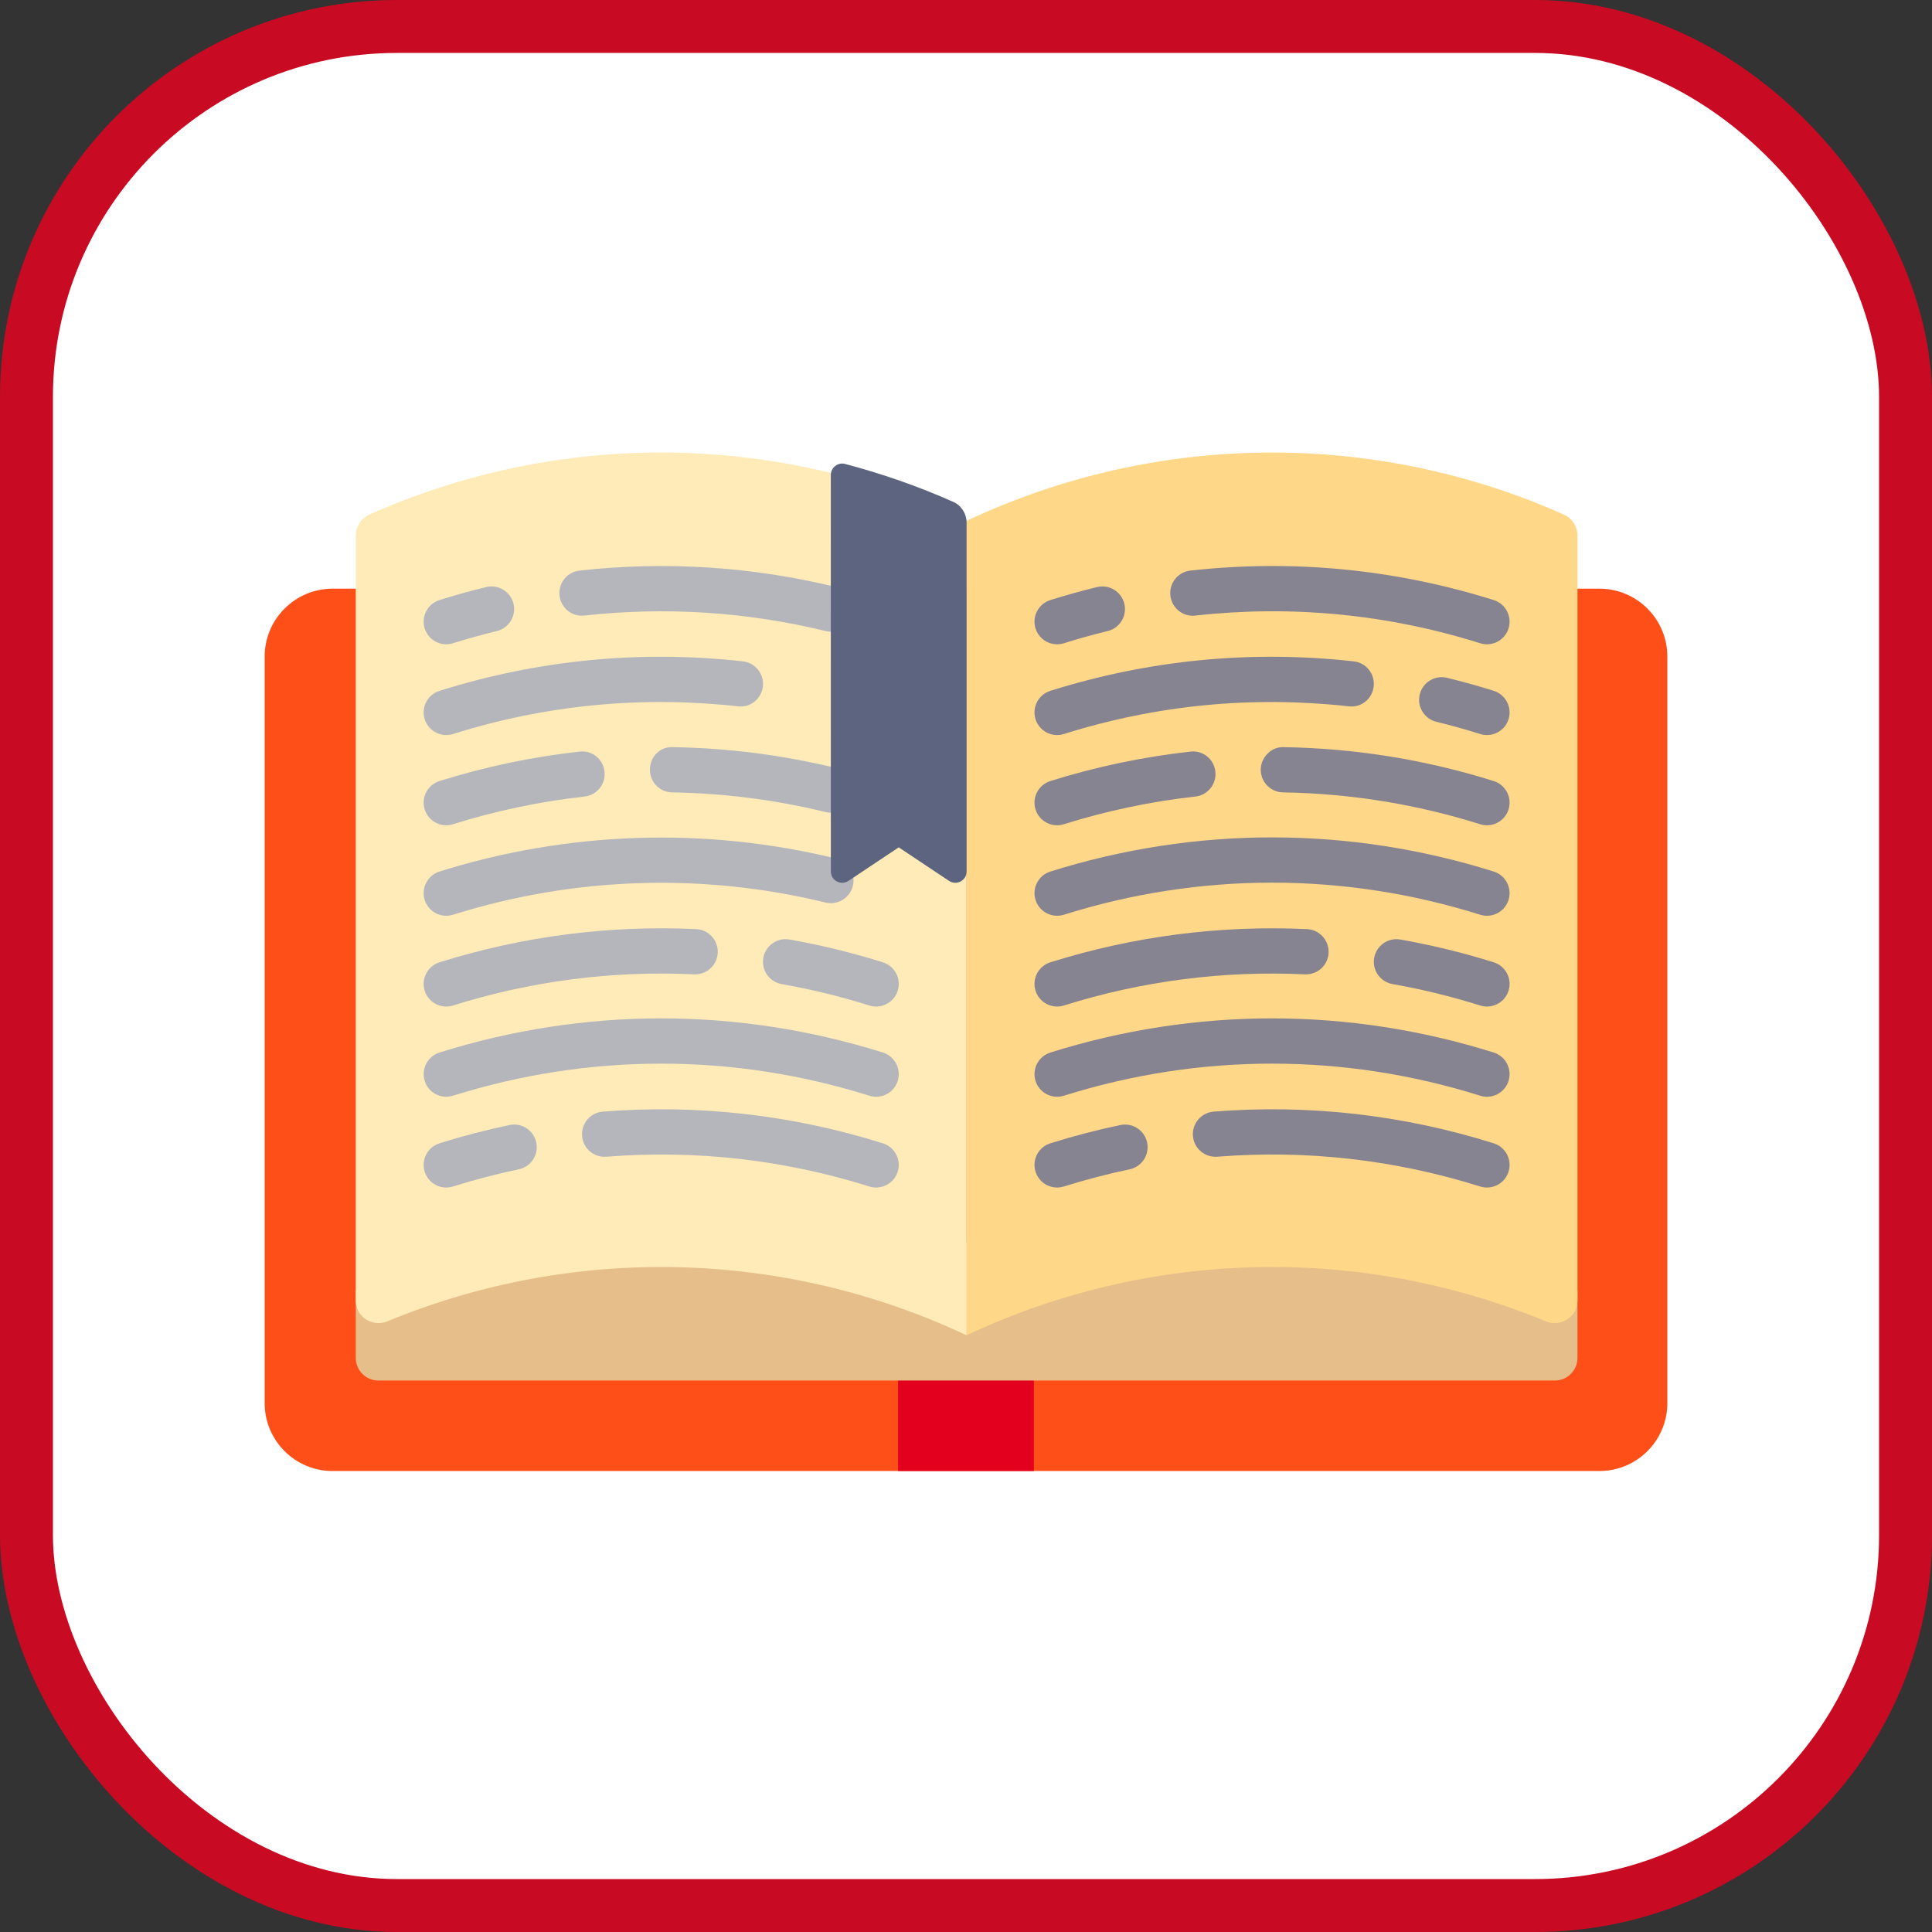 <?xml version="1.0" encoding="UTF-8"?>
<!-- Скачано с сайта svg4.ru / Downloaded from svg4.ru -->
<svg width="800px" height="800px" viewBox="0 0 73 73" version="1.1" xmlns="http://www.w3.org/2000/svg" xmlns:xlink="http://www.w3.org/1999/xlink">
    
    <rect x="0" y="0" width="73" height="73" fill="#333333" stroke="none"/>
    
    <title>accessibility/screen-readers</title>
    <desc>Created with Sketch.</desc>
    <defs>
</defs>
    <g id="accessibility/screen-readers" stroke="none" stroke-width="1" fill="none" fill-rule="evenodd">
        <g id="container" transform="translate(2, 2)" fill-rule="nonzero">
            <rect id="mask" stroke="#C90A23" stroke-width="2" fill="#FFFFFF" x="-1" y="-1" width="71" height="71" rx="14">
</rect>
            <g id="open-book" transform="translate(8, 15)">
                <path d="M50.435,5.243 L2.565,5.243 C1.15,5.243 0,6.394 0,7.808 L0,36.018 C0,37.432 1.15,38.582 2.565,38.582 L50.435,38.582 C51.85,38.582 53,37.432 53,36.018 L53,7.808 C53,6.394 51.85,5.243 50.435,5.243 Z" id="Shape" fill="#FF4F19">
</path>
                <rect id="Rectangle-path" fill="#E3001E" x="23.935" y="34.308" width="5.129" height="4.274">
</rect>
                <path d="M49.604,31.743 L49.604,34.308 C49.604,34.78 49.221,35.163 48.749,35.163 L4.298,35.163 C3.826,35.163 3.443,34.78 3.443,34.308 L3.443,31.743 L8.548,29.179 L29.065,30.034 L46.161,29.179 L49.604,31.743 Z" id="Shape" fill="#E6BE8A">
</path>
                <path d="M4.642,32.924 C11.667,30.024 19.611,30.2 26.523,33.453 L26.523,2.679 C19.383,-0.681 11.142,-0.759 3.95,2.446 C3.641,2.584 3.443,2.897 3.443,3.236 L3.443,32.142 C3.443,32.76 4.071,33.159 4.642,32.924 Z" id="Shape" fill="#FFEBB7">
</path>
                <path d="M26.523,33.453 C33.436,30.2 41.38,30.024 48.405,32.924 C48.975,33.159 49.604,32.76 49.604,32.142 L49.604,3.236 C49.604,2.897 49.406,2.584 49.096,2.446 C41.905,-0.759 33.664,-0.681 26.523,2.679 L26.523,33.453 Z" id="Shape" fill="#FFD788">
</path>
                <path d="M29.943,27.87 C29.579,27.87 29.241,27.637 29.127,27.271 C28.986,26.821 29.236,26.341 29.686,26.2 C30.551,25.928 31.441,25.696 32.332,25.509 C32.793,25.412 33.247,25.707 33.344,26.17 C33.441,26.632 33.145,27.085 32.683,27.182 C31.846,27.358 31.01,27.576 30.199,27.831 C30.114,27.857 30.027,27.87 29.943,27.87 Z" id="Shape" fill="#868491">
</path>
                <path d="M46.185,27.87 C46.1,27.87 46.014,27.857 45.928,27.831 C42.703,26.818 39.359,26.438 35.994,26.706 C35.517,26.74 35.112,26.392 35.074,25.921 C35.038,25.451 35.388,25.039 35.859,25.002 C39.45,24.719 43.007,25.121 46.441,26.2 C46.891,26.341 47.141,26.821 47,27.271 C46.886,27.637 46.549,27.87 46.185,27.87 Z" id="Shape" fill="#868491">
</path>
                <path d="M46.185,24.441 C46.1,24.441 46.014,24.428 45.928,24.401 C40.783,22.785 35.345,22.785 30.199,24.401 C29.747,24.543 29.267,24.292 29.127,23.842 C28.986,23.392 29.237,22.912 29.687,22.77 C35.168,21.049 40.96,21.049 46.441,22.77 C46.891,22.912 47.141,23.392 47,23.842 C46.886,24.207 46.549,24.441 46.185,24.441 Z" id="Shape" fill="#868491">
</path>
                <path d="M29.943,21.032 C29.579,21.032 29.241,20.798 29.127,20.433 C28.986,19.982 29.236,19.502 29.686,19.361 C32.833,18.373 36.098,17.953 39.387,18.107 C39.858,18.13 40.222,18.53 40.2,19.002 C40.178,19.474 39.784,19.835 39.305,19.815 C36.219,19.67 33.152,20.065 30.199,20.992 C30.114,21.019 30.027,21.032 29.943,21.032 Z" id="Shape" fill="#868491">
</path>
                <path d="M46.185,21.032 C46.1,21.032 46.014,21.019 45.928,20.992 C44.848,20.653 43.734,20.38 42.616,20.183 C42.151,20.101 41.84,19.658 41.923,19.193 C42.005,18.728 42.449,18.417 42.913,18.5 C44.104,18.71 45.29,18.999 46.441,19.361 C46.891,19.502 47.142,19.982 47,20.433 C46.886,20.798 46.549,21.032 46.185,21.032 Z" id="Shape" fill="#868491">
</path>
                <path d="M46.185,17.602 C46.1,17.602 46.014,17.589 45.928,17.563 C40.783,15.946 35.345,15.946 30.199,17.563 C29.747,17.703 29.267,17.453 29.127,17.003 C28.986,16.553 29.237,16.073 29.687,15.931 C35.168,14.21 40.96,14.21 46.441,15.931 C46.891,16.073 47.141,16.553 47,17.003 C46.886,17.369 46.549,17.602 46.185,17.602 Z" id="Shape" fill="#868491">
</path>
                <path d="M29.943,14.183 C29.579,14.183 29.241,13.949 29.127,13.584 C28.986,13.134 29.236,12.654 29.686,12.512 C31.406,11.972 33.186,11.597 34.978,11.399 C35.454,11.341 35.871,11.685 35.922,12.154 C35.974,12.623 35.636,13.046 35.167,13.097 C33.485,13.284 31.813,13.636 30.199,14.143 C30.114,14.17 30.027,14.183 29.943,14.183 Z" id="Shape" fill="#868491">
</path>
                <path d="M46.185,14.183 C46.1,14.183 46.014,14.17 45.928,14.143 C43.515,13.385 41.009,12.98 38.479,12.94 C38.006,12.933 37.63,12.544 37.637,12.072 C37.645,11.6 38.057,11.203 38.505,11.231 C41.2,11.273 43.871,11.704 46.441,12.512 C46.891,12.654 47.141,13.134 47,13.584 C46.885,13.949 46.549,14.183 46.185,14.183 Z" id="Shape" fill="#868491">
</path>
                <path d="M29.943,10.774 C29.579,10.774 29.241,10.54 29.127,10.175 C28.986,9.724 29.236,9.244 29.686,9.103 C33.411,7.933 37.266,7.557 41.15,7.989 C41.619,8.041 41.957,8.464 41.905,8.933 C41.854,9.402 41.44,9.749 40.961,9.688 C37.318,9.284 33.696,9.635 30.199,10.734 C30.114,10.761 30.027,10.774 29.943,10.774 Z" id="Shape" fill="#868491">
</path>
                <path d="M46.185,10.774 C46.1,10.774 46.014,10.761 45.928,10.734 C45.386,10.563 44.829,10.408 44.272,10.273 C43.814,10.161 43.533,9.698 43.644,9.24 C43.756,8.781 44.215,8.5 44.678,8.611 C45.27,8.756 45.863,8.921 46.441,9.103 C46.891,9.244 47.141,9.724 47,10.175 C46.886,10.54 46.549,10.774 46.185,10.774 Z" id="Shape" fill="#868491">
</path>
                <path d="M29.943,7.344 C29.579,7.344 29.241,7.11 29.127,6.745 C28.986,6.294 29.236,5.815 29.687,5.673 C30.275,5.489 30.868,5.324 31.45,5.183 C31.905,5.07 32.37,5.352 32.482,5.811 C32.594,6.27 32.312,6.732 31.854,6.844 C31.308,6.977 30.751,7.131 30.198,7.305 C30.113,7.331 30.027,7.344 29.943,7.344 Z" id="Shape" fill="#868491">
</path>
                <path d="M46.185,7.344 C46.1,7.344 46.014,7.331 45.928,7.305 C42.431,6.206 38.81,5.855 35.166,6.259 C34.694,6.316 34.274,5.972 34.222,5.504 C34.17,5.034 34.508,4.612 34.977,4.56 C38.859,4.128 42.715,4.504 46.441,5.673 C46.891,5.815 47.141,6.295 47,6.745 C46.886,7.11 46.549,7.344 46.185,7.344 Z" id="Shape" fill="#868491">
</path>
                <path d="M6.862,27.87 C6.498,27.87 6.161,27.637 6.046,27.271 C5.905,26.821 6.156,26.341 6.606,26.2 C7.471,25.928 8.361,25.696 9.251,25.509 C9.713,25.412 10.166,25.707 10.263,26.17 C10.36,26.632 10.064,27.085 9.602,27.182 C8.765,27.358 7.93,27.576 7.118,27.831 C7.033,27.857 6.946,27.87 6.862,27.87 Z" id="Shape" fill="#B4B6BC">
</path>
                <path d="M23.104,27.87 C23.02,27.87 22.933,27.857 22.848,27.831 C19.623,26.818 16.279,26.438 12.914,26.706 C12.429,26.74 12.031,26.392 11.994,25.921 C11.957,25.451 12.308,25.039 12.778,25.002 C16.37,24.719 19.925,25.121 23.36,26.2 C23.81,26.341 24.061,26.821 23.92,27.271 C23.805,27.637 23.468,27.87 23.104,27.87 Z" id="Shape" fill="#B4B6BC">
</path>
                <path d="M23.104,24.441 C23.02,24.441 22.933,24.428 22.848,24.401 C17.702,22.785 12.264,22.785 7.118,24.401 C6.664,24.543 6.187,24.292 6.047,23.842 C5.906,23.392 6.156,22.912 6.606,22.77 C12.087,21.049 17.879,21.049 23.36,22.77 C23.81,22.912 24.061,23.392 23.92,23.842 C23.805,24.207 23.468,24.441 23.104,24.441 Z" id="Shape" fill="#B4B6BC">
</path>
                <path d="M6.862,21.032 C6.498,21.032 6.161,20.798 6.046,20.433 C5.905,19.982 6.156,19.502 6.606,19.361 C9.752,18.373 13.02,17.953 16.306,18.107 C16.777,18.13 17.142,18.53 17.119,19.002 C17.097,19.474 16.698,19.835 16.224,19.815 C13.137,19.67 10.072,20.065 7.118,20.992 C7.033,21.019 6.946,21.032 6.862,21.032 Z" id="Shape" fill="#B4B6BC">
</path>
                <path d="M23.104,21.032 C23.02,21.032 22.933,21.019 22.848,20.992 C21.768,20.653 20.653,20.38 19.535,20.183 C19.07,20.101 18.76,19.658 18.842,19.193 C18.923,18.728 19.369,18.417 19.833,18.5 C21.023,18.71 22.209,18.999 23.36,19.361 C23.81,19.502 24.061,19.982 23.92,20.433 C23.805,20.798 23.468,21.032 23.104,21.032 Z" id="Shape" fill="#B4B6BC">
</path>
                <path d="M6.862,17.602 C6.498,17.602 6.161,17.368 6.046,17.003 C5.905,16.553 6.156,16.073 6.606,15.931 C11.465,14.406 16.65,14.236 21.596,15.441 C22.055,15.552 22.337,16.015 22.225,16.474 C22.113,16.932 21.648,17.211 21.192,17.102 C16.547,15.969 11.681,16.13 7.118,17.563 C7.033,17.589 6.946,17.602 6.862,17.602 Z" id="Shape" fill="#B4B6BC">
</path>
                <path d="M6.862,14.183 C6.498,14.183 6.161,13.949 6.046,13.584 C5.905,13.134 6.156,12.654 6.606,12.512 C8.325,11.972 10.105,11.597 11.898,11.399 C12.369,11.341 12.79,11.685 12.842,12.154 C12.893,12.623 12.555,13.046 12.086,13.097 C10.404,13.284 8.732,13.636 7.118,14.143 C7.033,14.17 6.946,14.183 6.862,14.183 Z" id="Shape" fill="#B4B6BC">
</path>
                <path d="M21.395,13.707 C21.328,13.707 21.26,13.699 21.192,13.682 C19.297,13.221 17.347,12.971 15.398,12.94 C14.925,12.933 14.549,12.544 14.557,12.072 C14.564,11.6 14.933,11.203 15.425,11.231 C17.502,11.264 19.578,11.529 21.596,12.021 C22.056,12.133 22.337,12.595 22.225,13.054 C22.13,13.445 21.78,13.707 21.395,13.707 Z" id="Shape" fill="#B4B6BC">
</path>
                <path d="M6.862,10.774 C6.498,10.774 6.161,10.54 6.046,10.175 C5.905,9.724 6.156,9.244 6.606,9.103 C10.331,7.933 14.187,7.557 18.069,7.989 C18.538,8.041 18.877,8.464 18.825,8.933 C18.773,9.402 18.356,9.749 17.881,9.688 C14.237,9.284 10.615,9.635 7.118,10.734 C7.033,10.761 6.946,10.774 6.862,10.774 Z" id="Shape" fill="#B4B6BC">
</path>
                <path d="M6.862,7.344 C6.498,7.344 6.161,7.11 6.046,6.745 C5.905,6.294 6.156,5.815 6.607,5.673 C7.194,5.489 7.787,5.324 8.369,5.183 C8.824,5.07 9.29,5.352 9.402,5.811 C9.513,6.27 9.231,6.732 8.773,6.844 C8.227,6.977 7.67,7.131 7.117,7.305 C7.032,7.331 6.946,7.344 6.862,7.344 Z" id="Shape" fill="#B4B6BC">
</path>
                <path d="M21.395,6.868 C21.328,6.868 21.26,6.86 21.192,6.843 C18.205,6.116 15.141,5.92 12.085,6.258 C11.616,6.316 11.193,5.973 11.141,5.503 C11.09,5.034 11.428,4.611 11.897,4.56 C15.15,4.197 18.415,4.408 21.596,5.182 C22.055,5.294 22.337,5.756 22.225,6.215 C22.13,6.606 21.78,6.868 21.395,6.868 Z" id="Shape" fill="#B4B6BC">
</path>
                <path d="M21.394,15.928 C21.394,16.27 21.775,16.473 22.059,16.284 L23.959,15.017 L25.859,16.284 C26.143,16.473 26.523,16.27 26.523,15.928 L26.523,2.75 C26.523,2.412 26.326,2.1 26.018,1.963 C24.687,1.371 23.319,0.897 21.929,0.529 C21.658,0.458 21.392,0.668 21.392,0.948 L21.394,15.928 Z" id="Shape" fill="#5D647F">
</path>
            </g>
        </g>
    </g>
</svg>
